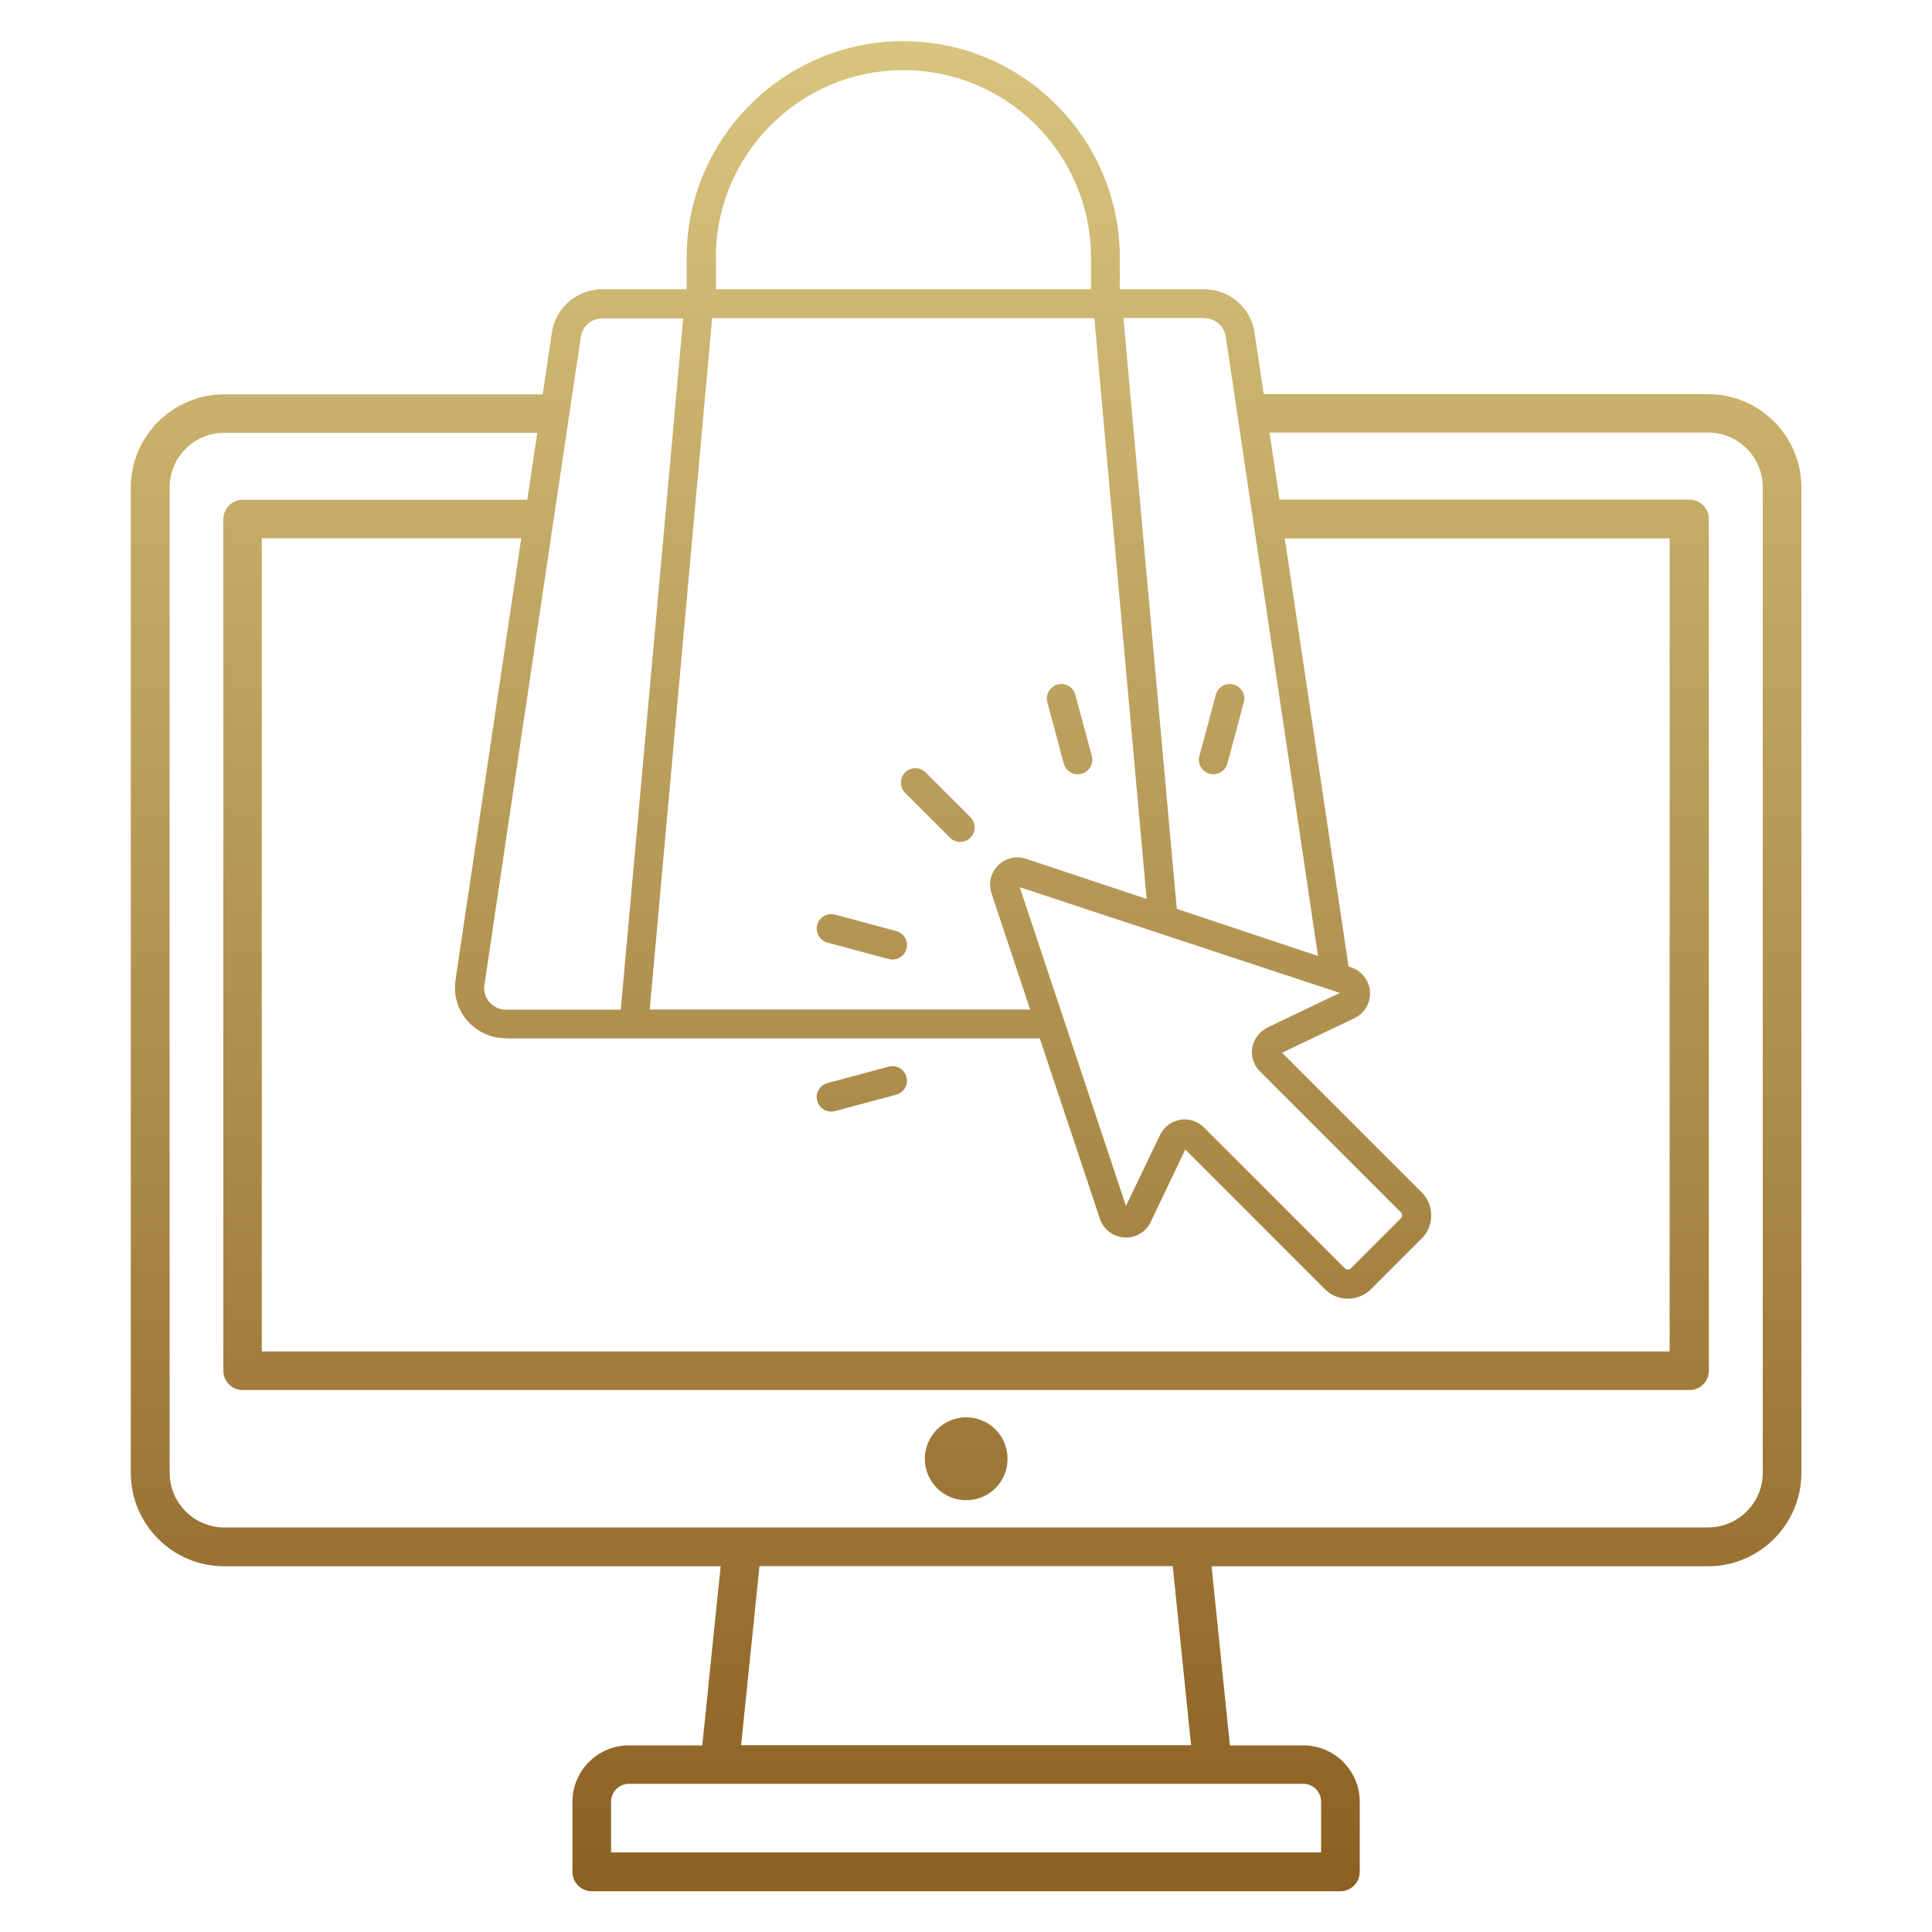 <?xml version="1.0" encoding="UTF-8"?><svg id="Layer_1" xmlns="http://www.w3.org/2000/svg" width="100" height="100" xmlns:xlink="http://www.w3.org/1999/xlink" viewBox="0 0 100 100"><defs><style>.cls-1{fill:url(#linear-gradient);}</style><linearGradient id="linear-gradient" x1="50" y1="2.13" x2="50" y2="97.87" gradientUnits="userSpaceOnUse"><stop offset="0" stop-color="#d8c47f"/><stop offset=".62" stop-color="#a98747"/><stop offset="1" stop-color="#8c6023"/></linearGradient></defs><path class="cls-1" d="m88.4,20.4h-22.99l-.47-3.15c-.17-1.3-1.29-2.28-2.61-2.28h-4.37v-1.63c0-6.18-5.03-11.21-11.21-11.21s-11.21,5.03-11.21,11.21v1.63h-4.37c-1.32,0-2.44.98-2.61,2.28l-.47,3.16H11.6c-2.66,0-4.83,2.17-4.83,4.83v51c0,2.66,2.17,4.83,4.83,4.83h25.7l-.95,9.27h-3.8c-1.61,0-2.92,1.31-2.92,2.92v3.63c0,.55.45,1,1,1h38.75c.55,0,1-.45,1-1v-3.63c0-1.61-1.31-2.92-2.92-2.92h-3.8l-.95-9.27h25.7c2.66,0,4.83-2.17,4.83-4.83V25.23c0-2.66-2.17-4.83-4.83-4.83ZM26.18,53.75h27.64l3.11,9.33c.18.55.68.93,1.26.97.59.04,1.12-.28,1.37-.8l1.79-3.75,7.23,7.23c.32.32.74.49,1.19.49s.87-.18,1.19-.49l2.63-2.63c.32-.32.49-.74.49-1.19s-.18-.88-.49-1.19l-7.23-7.23,3.75-1.79c.52-.25.84-.79.8-1.37-.04-.58-.42-1.07-.97-1.26l-.14-.05-3.3-22.15h19.92v42.08H13.55V27.86h13.43l-3.41,22.91c-.21,1.57,1.02,2.97,2.61,2.97Zm10.68-37.28h19.78l2.71,30.06-6.24-2.08c-.51-.17-1.07-.04-1.45.34-.38.38-.51.94-.34,1.45l2,6.01h-19.69l3.23-35.78Zm32.49,34.92l-3.74,1.79c-.41.2-.71.59-.79,1.04-.08.45.07.92.4,1.24l7.31,7.31c.06.06.06.2,0,.27l-2.63,2.63c-.06.06-.2.06-.27,0l-7.31-7.31c-.27-.27-.63-.42-1-.42-.08,0-.16,0-.24.02-.45.08-.84.37-1.04.79l-1.76,3.67-5.5-16.5,16.56,5.47Zm-7.02-34.92c.57,0,1.05.42,1.12.98,0,0,0,0,0,.01l4.77,32.02-7.31-2.44-2.76-30.58s4.18,0,4.18,0Zm-25.28-3.13c0-5.35,4.35-9.71,9.71-9.71s9.71,4.35,9.71,9.71v1.63h-19.41v-1.63Zm-6.99,4.12c.07-.56.55-.98,1.12-.98h4.18l-3.23,35.78h-5.94c-.7,0-1.21-.62-1.12-1.26l4.99-33.54Zm38.32,75.79v2.63H31.63v-2.63c0-.5.41-.92.92-.92h34.91c.5,0,.92.41.92.92Zm-6.73-2.92h-23.29l.95-9.27h21.39l.95,9.27Zm29.59-14.1c0,1.56-1.27,2.83-2.83,2.83-3.21,0-63.8,0-76.8,0-1.56,0-2.83-1.27-2.83-2.83V25.23c0-1.56,1.27-2.83,2.83-2.83h16.2l-.52,3.47h-14.73c-.55,0-1,.45-1,1v44.08c0,.55.45,1,1,1h74.89c.55,0,1-.45,1-1V26.86c0-.55-.45-1-1-1h-21.22l-.52-3.47h22.7c1.56,0,2.83,1.27,2.83,2.83v51Zm-41.23-2.87c-1.19,0-2.14.97-2.14,2.15s.95,2.14,2.14,2.14,2.14-.95,2.14-2.14-.95-2.15-2.14-2.15Zm-.84-30c.29.29.77.29,1.06,0s.29-.77,0-1.06l-2.32-2.32c-.29-.29-.77-.29-1.06,0s-.29.77,0,1.06l2.32,2.32Zm-6.34,5.43l3.17.85c.39.11.81-.13.92-.53.11-.4-.13-.81-.53-.92l-3.17-.85c-.4-.11-.81.13-.92.53-.11.4.13.81.53.92Zm.39,8.72l3.17-.85c.4-.11.64-.52.53-.92s-.52-.64-.92-.53l-3.17.85c-.4.11-.64.52-.53.92.11.4.52.64.92.53Zm19.39-17.46c.39.11.81-.13.92-.53l.85-3.17c.11-.4-.13-.81-.53-.92-.4-.11-.81.13-.92.53l-.85,3.17c-.11.4.13.81.53.92Zm-7.55-.53c.11.41.53.64.92.53.4-.11.64-.52.53-.92l-.85-3.17c-.11-.4-.52-.64-.92-.53-.4.11-.64.52-.53.92l.85,3.17Z"/></svg>